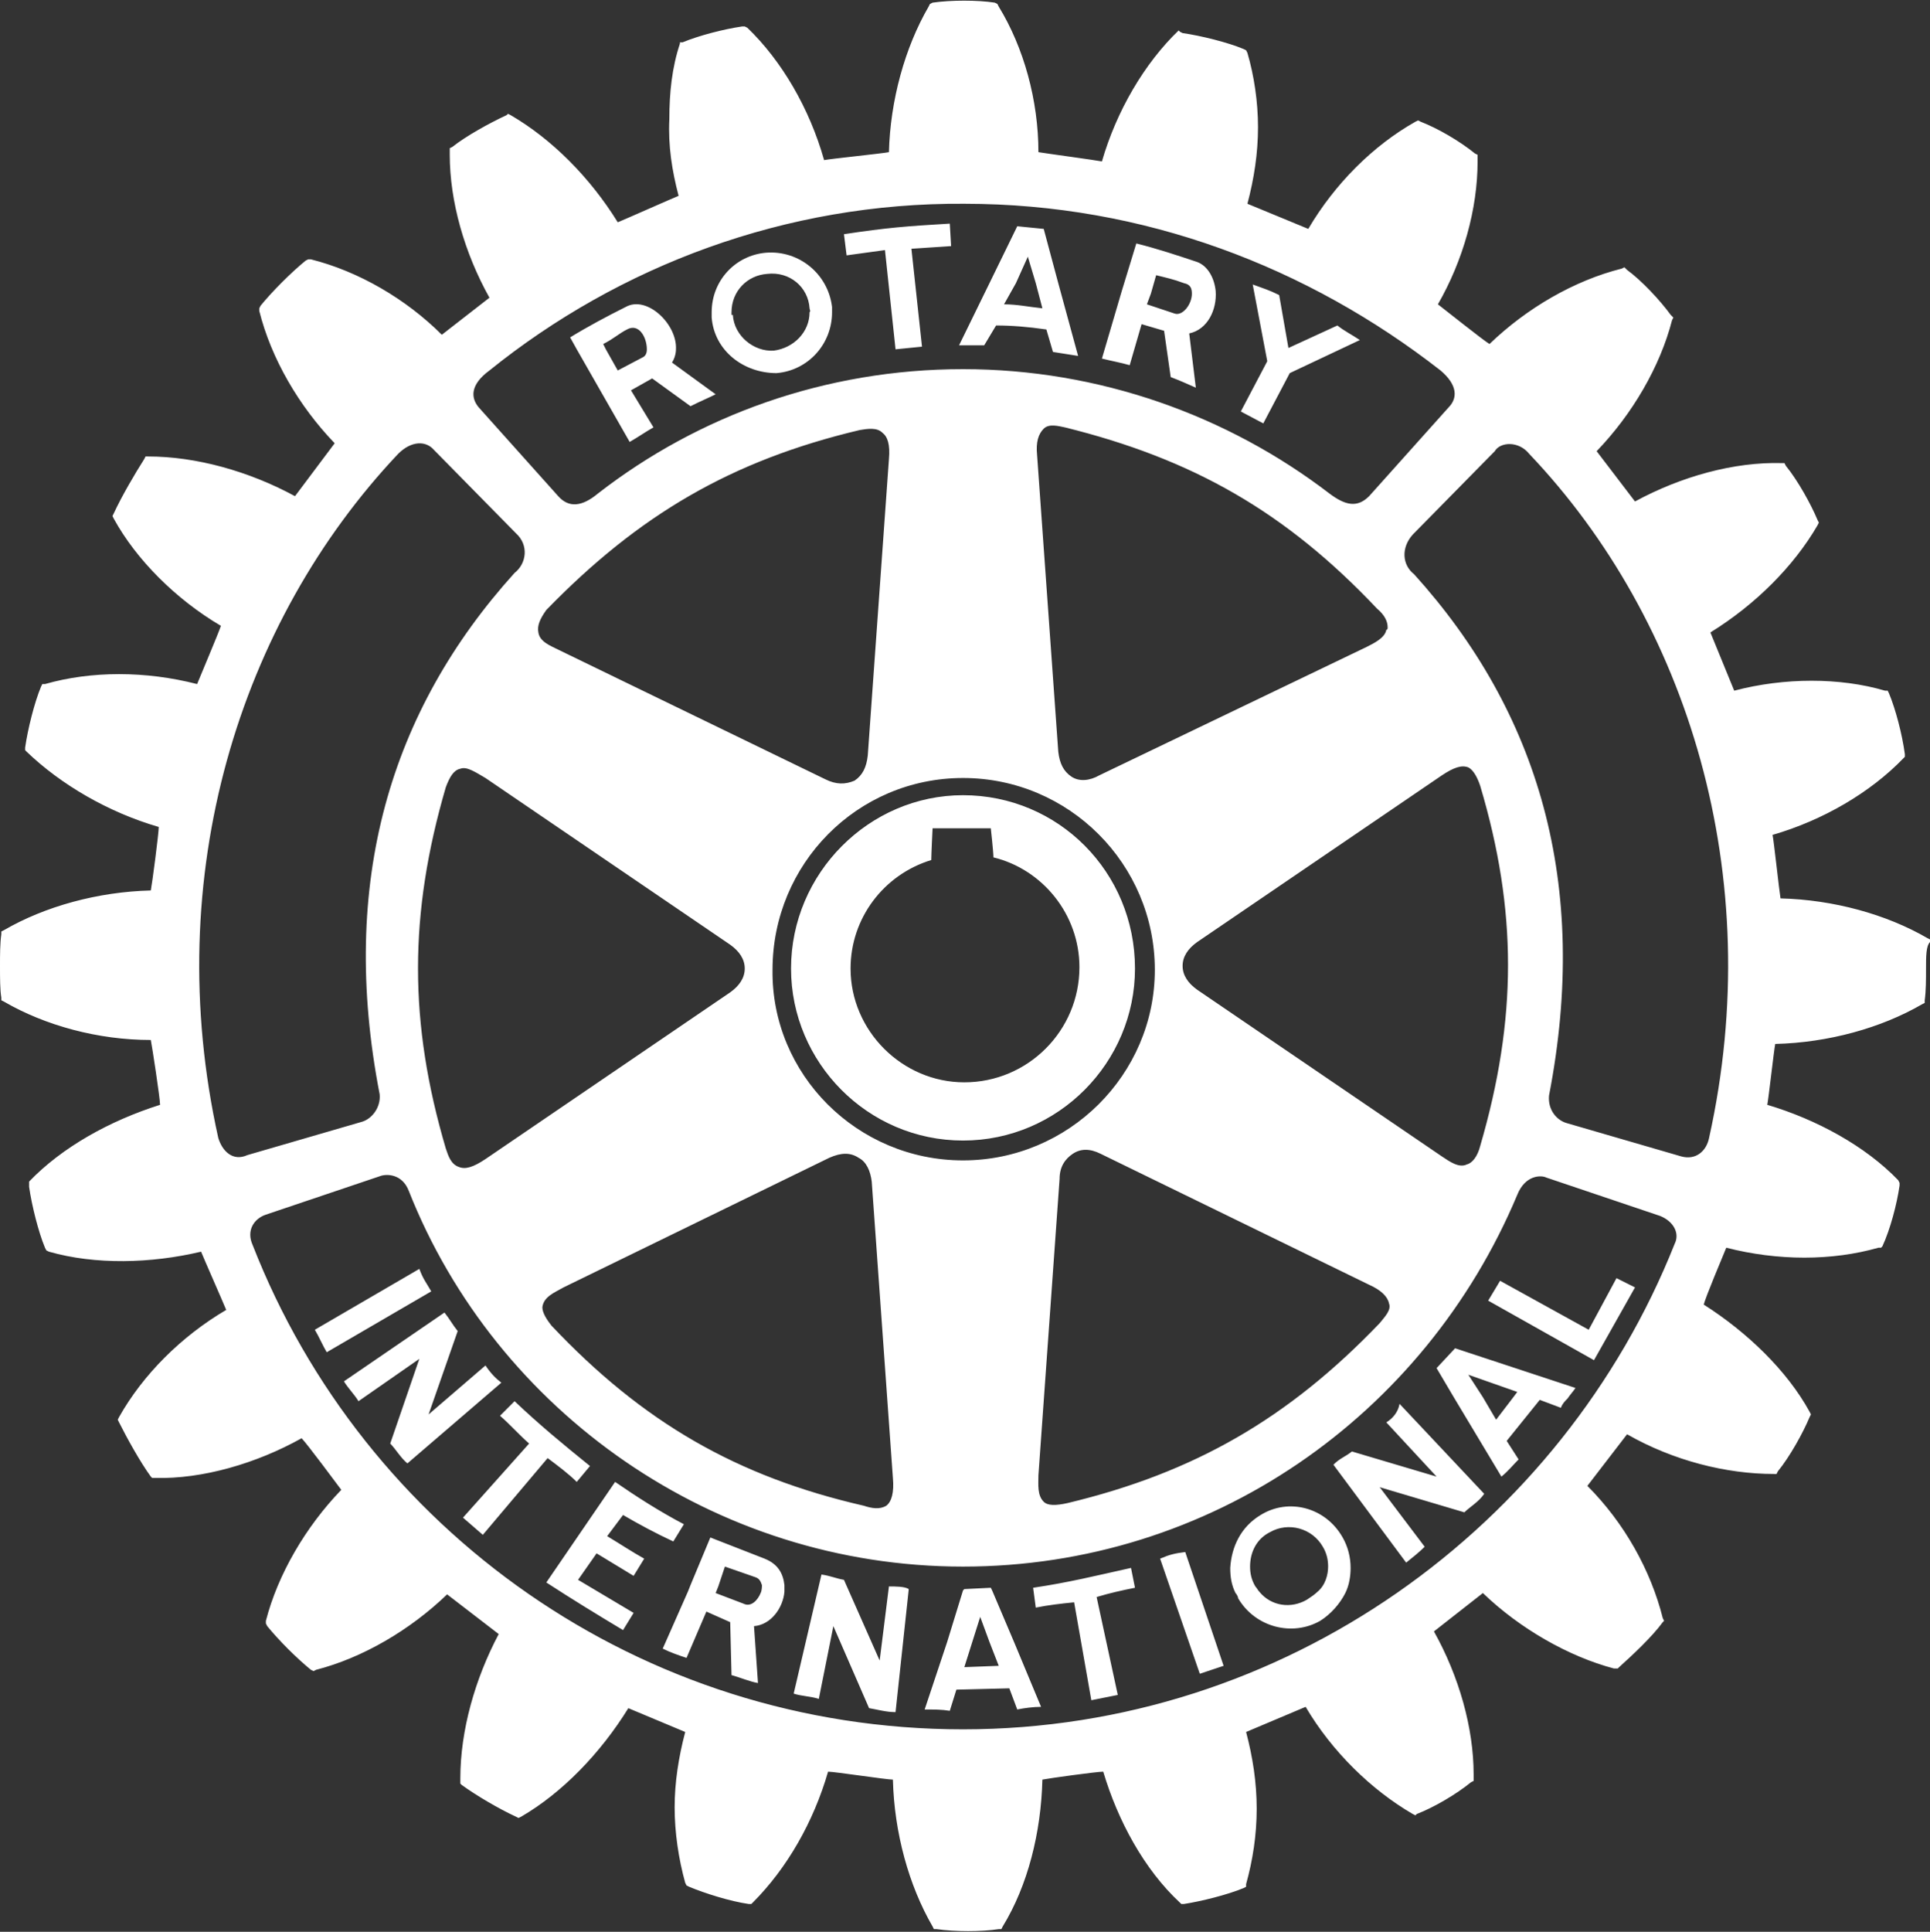 <?xml version="1.0" encoding="utf-8"?>
<!-- Generator: Adobe Illustrator 22.1.0, SVG Export Plug-In . SVG Version: 6.00 Build 0)  -->
<svg version="1.1" id="レイヤー_1" xmlns="http://www.w3.org/2000/svg" xmlns:xlink="http://www.w3.org/1999/xlink" x="0px"
	 y="0px" viewBox="0 0 145.9 146" style="enable-background:new 0 0 145.9 146;" xml:space="preserve">
<rect x="0" y="0" width="145.9" height="146" fill="#333333" stroke="none"/>
<style type="text/css">
	.st0{fill:#FFFFFF;}
</style>
<g id="レイヤー_1_1_">
</g>
<g id="レイヤー_2_1_">
</g>
<g id="レイヤー_3">
</g>
<path class="st0" d="M41.4,110.2l-4.9,5.8l-1.5-1.3l5-5.6c-0.8-0.7-1.4-1.4-2.2-2.1l1.1-1.1c1.9,1.8,3.6,3.2,5.7,4.9l-1,1.2
	C43,111.4,42.2,110.8,41.4,110.2 M31.7,95.9l-7.9,4.6c0.3,0.5,0.6,1.2,0.9,1.7l7.9-4.6C32.2,96.9,32,96.7,31.7,95.9 M36.7,103.2
	l-4.3,3.7l2.2-6.3c-0.4-0.5-0.6-0.9-1-1.4l-7.6,5.2c0.3,0.5,0.8,1,1.1,1.5l4.6-3.2l-2.2,6.4c0.4,0.4,0.8,1.1,1.3,1.5l7.1-6.1
	C37.5,104.2,37.1,103.8,36.7,103.2 M47.1,114.5c1.2,0.7,2.5,1.4,3.8,2l0.8-1.3c-1.9-1-3.6-2.1-5.2-3.2l-5.2,7.6
	c2,1.3,3.8,2.4,5.8,3.6l0.8-1.3l-4.2-2.5l1.4-2l2.8,1.7l0.8-1.3c-0.9-0.5-1.8-1.1-2.8-1.7L47.1,114.5z M72.8,86.2
	c-7.2,0-13-5.9-13-13c0-7.2,5.9-13.1,13-13.1c7.2,0,13,5.8,13,13.1C85.8,80.3,80,86.2,72.8,86.2 M72.9,81.8c4.8,0,8.7-3.9,8.7-8.7
	c0-4-2.8-7.4-6.5-8.3c0-0.4-0.2-2.2-0.2-2.2h-4.4c0,0-0.1,2-0.1,2.4c-3.6,1.1-6.1,4.4-6.1,8.2C64.3,77.9,68.2,81.8,72.9,81.8
	 M53.8,24v-0.4c0-2.4,1.8-4.3,4.1-4.5c2.5-0.2,4.7,1.6,5,4.1v0.4c0,2.4-1.8,4.4-4.2,4.6C56.2,28.2,54,26.5,53.8,24 M55.4,23.8
	c0.1,1.6,1.6,2.8,3.1,2.7c1.5-0.2,2.7-1.4,2.7-2.9c0.1-0.1,0-0.2,0-0.3c-0.1-1.6-1.5-2.8-3.2-2.6c-1.5,0.1-2.7,1.3-2.7,2.9v0.2
	C55.3,23.8,55.4,23.8,55.4,23.8z M74.4,26.1c-0.8,0-1.1,0-1.9,0l2.3-4.7l2.1-4.3l2,0.2l1.1,4.1l1.5,5.5c-0.7-0.1-1.2-0.2-1.9-0.3
	l-0.5-1.7c-1.4-0.2-2.6-0.3-3.8-0.3L74.4,26.1z M75.9,23c1,0,1.9,0.2,2.9,0.3l-0.5-1.9l-0.6-2l-0.9,2L75.9,23z M66.9,18.9l0.8,7.5
	l2-0.2l-0.8-7.4l3-0.2l-0.1-1.7c-3.3,0.2-4.7,0.3-8,0.8l0.2,1.6L66.9,18.9z M67.2,119.9l-0.7,5.6l-2.7-6.1c-0.6-0.1-1-0.3-1.7-0.4
	l-2.1,9c0.6,0.2,1.3,0.2,1.9,0.4l1.1-5.5l2.7,6.2c0.6,0.1,1.3,0.3,2,0.3l1-9.3C68.4,119.9,67.7,119.9,67.2,119.9 M120.1,100.5
	l-6.7-3.7l-0.9,1.5l8,4.5l3.1-5.5l-1.4-0.7L120.1,100.5z M110,101.9l9.1,3c-0.2,0.3-0.4,0.5-0.6,0.8c-0.2,0.2-0.4,0.4-0.5,0.7
	l-1.6-0.6l-2.5,3.1l0.9,1.4c-0.4,0.4-0.8,0.9-1.3,1.3l-3.6-6l-1.3-2.2L110,101.9z M111,103.9l1.1,1.7l1,1.7l1.3-1.7l0.3-0.4
	L111,103.9z M101.5,116.2c0.4,0.7,0.6,1.5,0.6,2.3c0,0.6-0.1,1.3-0.4,1.9c-0.4,0.8-1.1,1.6-1.9,2.1c-2.1,1.2-4.9,0.5-6.2-1.7
	c0-0.1-0.1-0.3-0.2-0.4c-0.3-0.6-0.4-1.2-0.4-1.9c0.1-1.6,0.8-3.1,2.3-4C97.4,113.2,100.2,113.9,101.5,116.2 M100.4,118.4
	c0-0.5-0.1-1-0.4-1.5c-0.8-1.4-2.6-1.9-4-1.1c-1,0.5-1.5,1.5-1.5,2.6c0,0.5,0.1,1,0.4,1.5c0.1,0.1,0.2,0.3,0.3,0.4
	c0.9,1.1,2.4,1.3,3.6,0.6c0.3-0.2,0.6-0.4,0.8-0.6C100.2,119.8,100.4,119,100.4,118.4 M104.8,107.5l3.8,4.1l-6.4-1.9
	c-0.5,0.4-0.9,0.5-1.4,1l5.5,7.4c0.5-0.4,1-0.8,1.4-1.2l-3.4-4.5l6.4,1.9c0.4-0.4,1.1-0.8,1.5-1.4l-6.4-6.8
	C105.7,106.7,105.3,107.2,104.8,107.5 M145.6,73.2c0,0.8,0,1.7-0.1,2.4v0.2l-0.2,0.1c-3.1,1.8-7.1,2.9-11.1,3
	c-0.1,0.5-0.5,4.1-0.6,4.6c3.7,1.1,7.4,3.1,9.9,5.7l0.1,0.2v0.2c-0.2,1.4-0.7,3.3-1.3,4.6l-0.1,0.1H142c-3.5,1-7.6,1-11.5,0
	c-0.2,0.5-1.6,3.8-1.7,4.3c3.3,2.1,6.3,5,8,8.1l0.1,0.2l-0.1,0.2c-0.5,1.2-1.5,3-2.4,4.1l-0.1,0.2h-0.2c-3.6,0-7.6-1-11.1-3
	c-0.3,0.4-2.7,3.5-3,3.9c2.8,2.8,4.8,6.4,5.7,10l0.1,0.2l-0.1,0.1c-0.8,1.1-2.3,2.5-3.3,3.4l-0.1,0.1H122c-3.4-0.9-7.1-3-9.9-5.7
	c-0.4,0.3-3.3,2.6-3.7,2.9c1.9,3.4,3,7.3,3,10.8v0.5l-0.2,0.1c-1.1,0.9-2.8,1.9-4.1,2.4l-0.1,0.1l-0.2-0.1c-3.1-1.8-6.1-4.7-8.1-8.1
	c-0.5,0.2-4,1.7-4.5,1.9c0.5,1.9,0.8,3.8,0.8,5.8s-0.3,3.9-0.8,5.7v0.2l-0.2,0.1c-1.2,0.5-3.2,1-4.5,1.2h-0.2l-0.1-0.1
	c-2.7-2.5-4.7-6.2-5.8-9.9c-0.5,0-4.1,0.5-4.6,0.6c-0.1,4-1.1,8-3,11.1l-0.1,0.2h-0.2c-1.3,0.2-3.3,0.2-4.7,0h-0.2l-0.1-0.2
	c-1.8-3.1-2.9-7.1-3-11.1c-0.5,0-4.4-0.6-4.9-0.6c-1.1,3.8-3.1,7.3-5.7,9.9l-0.1,0.1h-0.2c-1.4-0.2-3.3-0.8-4.5-1.3l-0.2-0.1
	l-0.1-0.2c-0.5-1.8-0.8-3.8-0.8-5.7s0.3-3.8,0.8-5.7c-0.5-0.2-3.8-1.6-4.3-1.8c-2.1,3.4-5,6.4-8.1,8.2l-0.2,0.1l-0.2-0.1
	c-1.3-0.6-3-1.6-4.1-2.4l-0.1-0.1v-0.4c0-3.6,1.1-7.5,2.9-10.9c-0.4-0.3-3.5-2.7-3.9-3c-2.8,2.7-6.4,4.8-9.9,5.7l-0.2,0.1l-0.2-0.1
	c-1.1-0.9-2.4-2.2-3.3-3.3l-0.1-0.2v-0.2c0.9-3.5,3-7.1,5.7-9.9c-0.3-0.4-2.6-3.5-3-3.9c-3.4,1.9-7.5,3.1-11.1,3h-0.2l-0.1-0.1
	c-0.8-1.1-1.8-2.9-2.4-4.1l-0.1-0.2l0.1-0.2c1.8-3.2,4.7-6.1,8.1-8.1c-0.2-0.5-1.7-3.9-1.9-4.4c-3.8,0.9-8,1-11.5,0l-0.2-0.1
	l-0.1-0.2c-0.5-1.2-1-3.2-1.2-4.6v-0.2v-0.2c2.5-2.6,6.1-4.6,9.9-5.8c0-0.5-0.6-4.4-0.7-4.9c-4,0-8-1.1-11.1-2.9l-0.2-0.1v-0.2
	C0,74.8,0,73.9,0,73c0-0.8,0-1.7,0.1-2.4v-0.2l0.2-0.1c3.1-1.8,7.1-2.9,11.1-3c0.1-0.5,0.6-4.3,0.6-4.8c-3.8-1.1-7.4-3.2-10-5.7
	l-0.1-0.1v-0.2c0.2-1.4,0.7-3.4,1.2-4.6l0.1-0.2h0.2c3.5-1,7.6-1,11.5,0c0.2-0.5,1.6-3.8,1.8-4.4c-3.4-2-6.4-5-8.1-8.1L8.5,39
	l0.1-0.2c0.6-1.3,1.6-3,2.3-4.1l0.1-0.2h0.2c3.6,0,7.6,1.1,11.1,3c0.3-0.4,2.7-3.6,3-4c-2.7-2.8-4.8-6.4-5.7-10v-0.2l0.1-0.2
	c0.9-1.1,2.3-2.5,3.4-3.4l0.2-0.1h0.2c3.6,0.9,7.2,3,9.9,5.7c0.4-0.3,3.2-2.5,3.6-2.8c-1.9-3.4-3-7.3-3-10.8v-0.5l0.2-0.1
	c1-0.8,2.8-1.8,4.1-2.4l0.1-0.1l0.2,0.1c3.1,1.8,6,4.7,8.1,8.1c0.5-0.2,4.1-1.8,4.6-2c-0.5-1.9-0.8-3.8-0.7-5.8c0-2,0.2-3.9,0.8-5.7
	V3.2h0.2c1.2-0.5,3.1-1,4.5-1.2h0.2l0.2,0.1c2.6,2.5,4.7,6.1,5.8,10c0.5-0.1,4.4-0.5,4.9-0.6c0.1-3.9,1.2-7.9,3-11l0.1-0.2l0.2-0.1
	c1.4-0.2,3.4-0.2,4.7,0l0.2,0.1l0.1,0.2c1.9,3.1,3,7.1,3,11c0.6,0.1,4.3,0.6,4.8,0.7c1.1-3.8,3.2-7.4,5.8-9.9l0.1,0.1l0.2,0.1
	c1.4,0.2,3.4,0.7,4.6,1.2l0.2,0.1L94.3,4c0.5,1.7,0.8,3.7,0.8,5.6c0,2-0.3,3.9-0.8,5.8c0.5,0.2,4.1,1.7,4.6,1.9
	c2-3.4,4.9-6.3,8.1-8.1l0.2-0.1l0.2,0.1c1.3,0.5,3,1.5,4.1,2.4l0.2,0.1v0.5c0,3.6-1.1,7.5-3,10.8c0.4,0.3,3.4,2.7,3.9,3
	c2.8-2.7,6.4-4.8,10-5.7l0.2-0.1l0.2,0.2c1.1,0.8,2.5,2.3,3.3,3.4l0.2,0.2l-0.1,0.2c-0.9,3.5-3,7.1-5.7,9.9c0.3,0.4,2.6,3.4,2.9,3.8
	c3.5-1.9,7.5-3,11.1-2.9h0.2l0.1,0.2c0.9,1.1,1.9,2.9,2.4,4.1l0.1,0.2l-0.1,0.2c-1.8,3.1-4.7,6-8.1,8.1c0.2,0.5,1.6,3.9,1.8,4.4
	c3.8-1,8-1,11.4,0h0.2l0.1,0.2c0.5,1.2,1,3.1,1.2,4.6v0.2l-0.1,0.1c-2.5,2.6-6.1,4.7-9.9,5.8c0.1,0.5,0.5,4.2,0.6,4.8
	c4,0.1,8,1.2,11.1,3l0.2,0.1v0.2C145.6,71.5,145.6,72.3,145.6,73.2 M36.2,30.8l6,6.7c0.8,0.9,1.8,0.8,3-0.2
	c7.6-5.9,17.2-9.4,27.6-9.4c10.3,0,20,3.5,27.7,9.4c1.2,0.9,2.1,1.1,3,0.2l6-6.7c0.7-0.7,0.7-1.7-0.6-2.8c-10-7.8-22.4-12.6-36-12.6
	C59.4,15.3,46.8,20.1,37,28C35.5,29.1,35.6,30.1,36.2,30.8 M36.7,58.8c-0.7-0.4-1.4-0.9-1.9-0.7c-0.5,0.1-0.8,0.6-1.1,1.4
	c-2.8,9.6-2.8,17.8,0,27.3c0.2,0.6,0.4,1.2,1,1.4c0.5,0.2,1.1,0,2-0.6L55.2,75c0.7-0.5,1.1-1.1,1.1-1.8c0-0.7-0.4-1.3-1.1-1.8
	L36.7,58.8z M40.7,47.8c0.1,0.7,0.9,1,1.5,1.3l20.2,9.8c0.8,0.4,1.5,0.4,2.2,0.1c0.6-0.4,0.9-1,1-1.9l1.6-22.4
	c0.1-1.1-0.1-1.7-0.5-2c-0.4-0.4-1.1-0.3-1.7-0.2c-9.7,2.3-16.7,6.4-23.7,13.6C40.8,46.8,40.6,47.3,40.7,47.8 M41,98.8
	c0,0.4,0.3,0.9,0.7,1.4c6.9,7.3,14,11.4,23.6,13.6c0.6,0.2,1.2,0.3,1.7,0c0.4-0.3,0.6-1,0.5-2.1l-1.6-22.4c-0.1-0.8-0.4-1.5-1-1.8
	c-0.6-0.4-1.3-0.4-2.2,0l-20.1,9.8C41.9,97.7,41.1,98,41,98.8L41,98.8 M72.8,87.7c8,0,14.5-6.5,14.5-14.4c0-8-6.5-14.5-14.5-14.5
	s-14.4,6.5-14.4,14.5C58.3,81.2,64.8,87.7,72.8,87.7 M78.9,113.5c0.3,0.3,0.9,0.3,1.8,0.1c9.6-2.3,16.7-6.4,23.6-13.6
	c0.4-0.5,0.9-1,0.7-1.5c-0.1-0.5-0.6-1-1.5-1.4l-20.3-9.9c-0.8-0.4-1.5-0.4-2.1,0s-1,1-1,1.9l-1.6,22.4
	C78.5,112.2,78.4,113,78.9,113.5 M109,87.4c0.6,0.4,1.3,0.9,1.9,0.6c0.4-0.1,0.8-0.6,1-1.4c2.8-9.6,2.8-17.8,0-27.2
	c-0.2-0.6-0.5-1.2-0.9-1.4c-0.5-0.2-1.1,0-2,0.6L90.5,71.2c-0.7,0.5-1.1,1.1-1.1,1.8c0,0.7,0.4,1.3,1.1,1.8L109,87.4z M104.9,47.4
	c0-0.4-0.2-0.9-0.8-1.4c-6.9-7.3-13.9-11.3-23.6-13.7c-0.5-0.1-1.2-0.3-1.6,0.1c-0.4,0.4-0.6,1-0.5,2L80,56.8c0.1,0.9,0.4,1.5,1,1.9
	s1.4,0.3,2.1-0.1l20.2-9.7c0.6-0.3,1.4-0.7,1.5-1.3C104.9,47.6,104.9,47.5,104.9,47.4 M18.7,87.3l8.6-2.5c0.8-0.2,1.5-1.1,1.4-2.1
	c-3.1-16,0.8-29,10.2-39.4c0.9-0.7,1.1-2.1,0.1-3L32.8,34c-0.6-0.7-1.7-0.7-2.7,0.3C18.1,47,12.1,66.2,16.5,86
	C16.8,87,17.6,87.8,18.7,87.3 M125.5,91.9l-8.6-2.9c-0.4-0.2-1.6-0.2-2.2,1.3c-7,16.7-23.2,28.1-41.9,28.1
	c-18.8,0-35.3-11.7-41.9-28.4c-0.5-1.3-1.7-1.3-2.2-1.1l-8.6,2.9c-0.9,0.3-1.5,1.2-1,2.3c8.4,21.5,29.3,36.6,53.7,36.6
	c24.3,0,45.3-15.3,53.8-36.7C127,93.2,126.5,92.3,125.5,91.9 M115.6,34.3c-0.8-1-2.2-0.9-2.6-0.2l-6.2,6.3c-0.9,1-0.8,2.3,0.1,3
	c9.4,10.4,13.3,23.4,10.2,39.4c-0.1,1.1,0.6,1.9,1.4,2.1l8.6,2.5c1.1,0.3,1.9-0.4,2.1-1.4C133.6,66.2,127.6,46.9,115.6,34.3
	 M95.5,32l2-3.8l5.3-2.5c-0.6-0.4-1.2-0.7-1.7-1.1l-3.7,1.7l-0.7-4c-0.8-0.4-1.2-0.5-2-0.8l1.1,5.8l-2,3.8L95.5,32z M85.5,118.5
	c-2.7,0.6-4.7,1.1-7.4,1.5l0.2,1.5c1-0.2,1.9-0.3,2.9-0.4l1.3,7.4l2-0.4l-1.6-7.4c1-0.3,1.9-0.5,2.9-0.7L85.5,118.5z M59.3,119.8
	v0.5c-0.1,1.2-1,2.5-2.3,2.6l0.3,4.3c-0.6-0.1-1.3-0.4-2-0.6l-0.1-4l-1.8-0.8l-1.5,3.5c-0.6-0.2-1.2-0.4-1.8-0.7l1.9-4.3l0.2-0.5
	l1.5-3.6l4.1,1.6C58.8,118.2,59.2,118.9,59.3,119.8 M57.6,119.8c-0.1-0.3-0.2-0.5-0.5-0.6l-2.3-0.8l-0.5,1.5l-0.2,0.5l0,0l2.1,0.8
	c0.6,0.3,1.1-0.3,1.3-0.8C57.6,120.2,57.6,119.9,57.6,119.8 M85.4,27.6c-0.7-0.2-1.3-0.3-2.1-0.5l1.5-5.1l1.1-3.6
	c1.6,0.4,3.1,0.9,4.6,1.4c0.8,0.3,1.3,1.2,1.4,2.2c0.1,1.4-0.6,2.9-2,3.2l0.5,4.1c-0.7-0.3-1.1-0.5-1.9-0.8L88,25l-1.7-0.5
	L85.4,27.6z M86.7,23l2.1,0.7c0.6,0.2,1.3-0.7,1.3-1.5c0-0.4-0.1-0.7-0.6-0.8c-0.8-0.3-1.3-0.4-2.1-0.6L87,22.2L86.7,23z
	 M76.7,124.2l2,4.8c-0.6,0-1.3,0.1-1.8,0.2l-0.6-1.6l-4,0.1l-0.5,1.6c-0.6-0.1-1.2-0.1-1.9-0.1l1.7-5.1l1.2-3.9l0.1-0.1l2-0.1
	l0.1,0.2L76.7,124.2z M75.5,125.9l-0.7-1.8l-0.7-1.9l-0.6,1.9l-0.6,1.9L75.5,125.9z M87.7,117.8l3,8.7c0.6-0.2,1.2-0.4,1.8-0.6
	l-2.9-8.6C88.8,117.4,88.4,117.5,87.7,117.8 M43.6,26.4l-0.5-0.9c1.3-0.8,2.8-1.6,4.2-2.3c1.6-0.9,3.9,1.3,3.8,3.2
	c0,0.3-0.1,0.7-0.3,1l3.3,2.4c-0.6,0.3-1.1,0.5-1.9,0.9l-2.9-2.1l-1.6,0.9l1.7,2.8c-0.7,0.4-1.1,0.7-1.8,1.1L43.6,26.4z M45.6,26
	l0.2,0.4l0.9,1.6l1.9-1c0.2-0.1,0.3-0.3,0.3-0.6c0-0.9-0.6-2-1.5-1.5C46.8,25.2,46.4,25.6,45.6,26"/>
</svg>
